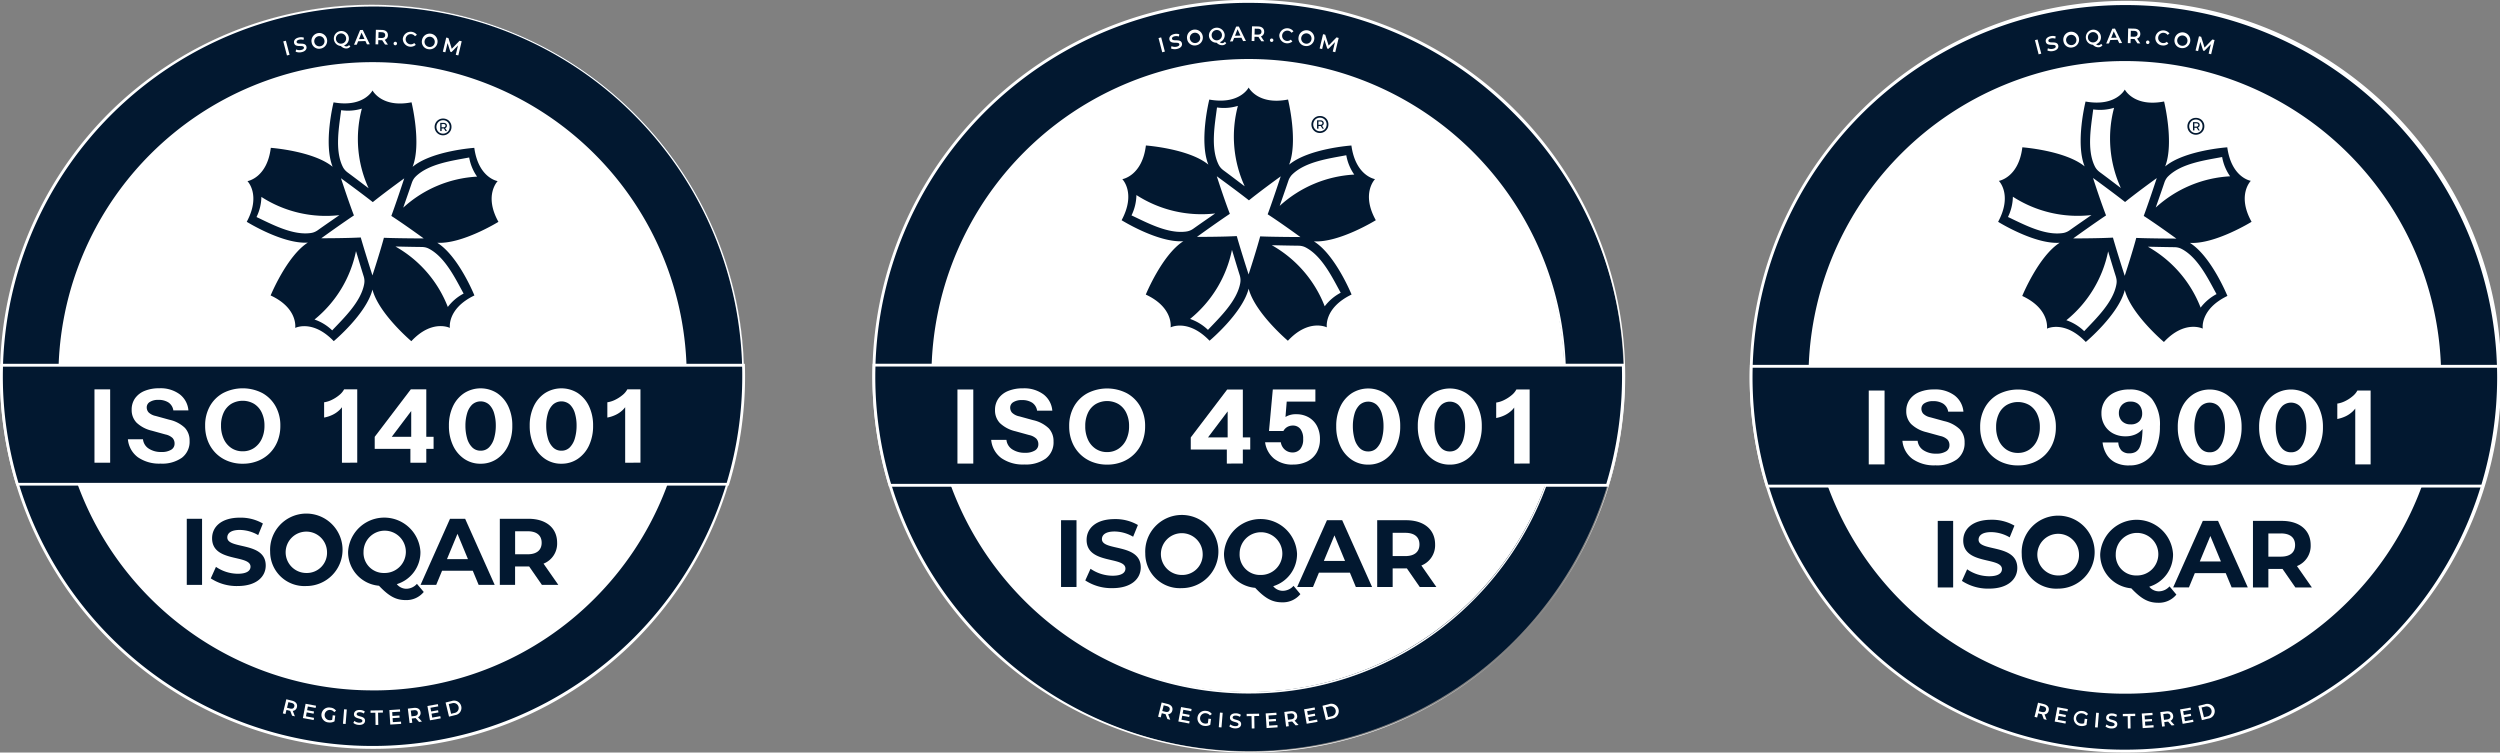 <svg xmlns="http://www.w3.org/2000/svg" width="270.107" height="81.308" viewBox="0 0 270.107 81.308">
  <rect x="0" y="0" width="270.107" height="81.308" fill="#808080" stroke="none"/>
  <g id="Group_4139" data-name="Group 4139" transform="translate(-6346.054 -10451.846)">
    <g id="Group_4138" data-name="Group 4138">
      <g id="Group_4137" data-name="Group 4137">
        <path id="Path_6594" data-name="Path 6594" d="M503.384,43.536a40.1,40.1,0,1,1-40.1-40.1,40.1,40.1,0,0,1,40.1,40.1" transform="translate(5923.021 10448.965)" fill="#021830"/>
        <path id="Path_6595" data-name="Path 6595" d="M463.357,83.858a40.251,40.251,0,0,1-28.463-68.712A40.252,40.252,0,0,1,491.82,72.069a40,40,0,0,1-28.463,11.789m0-80.2a39.944,39.944,0,0,0-28.245,68.189,39.944,39.944,0,0,0,56.49-56.49,39.685,39.685,0,0,0-28.245-11.7" transform="translate(5922.95 10448.895)" fill="#fff"/>
        <path id="Path_6596" data-name="Path 6596" d="M494.147,40.611A33.784,33.784,0,1,1,460.362,6.827a33.785,33.785,0,0,1,33.784,33.784" transform="translate(5925.945 10451.889)" fill="#fff"/>
        <path id="Path_6597" data-name="Path 6597" d="M460.434,74.62a33.937,33.937,0,0,1-24-57.935,33.938,33.938,0,1,1,48,48,33.717,33.717,0,0,1-24,9.939m0-67.569a33.63,33.63,0,0,0-23.78,57.412A33.631,33.631,0,1,0,484.214,16.9a33.41,33.41,0,0,0-23.78-9.85" transform="translate(5925.873 10451.817)" fill="#fff"/>
        <path id="Path_6598" data-name="Path 6598" d="M459.145,31.779a12.8,12.8,0,0,0-5.661-6.534c.671.009,1.6.039,2.844.05.045,0,.093,0,.138.007a1.638,1.638,0,0,1,.367.067,1.614,1.614,0,0,1,.3.129c1.749.931,2.848,3.256,3.718,4.83a5.116,5.116,0,0,0-1.71,1.451M451,28.37l-.009-.03c-.9-2.809-1.254-4.074-1.254-4.074s-1.33.084-4.264.086l.026-.02c2.4-1.725,3.5-2.447,3.5-2.447s-.49-1.235-1.4-4.018l.026.019c2.386,1.742,3.412,2.561,3.412,2.561s1.028-.847,3.4-2.569l-.011.03c-.922,2.8-1.386,4.031-1.386,4.031s1.125.712,3.5,2.431h-.034c-2.956-.009-4.269-.069-4.269-.069s-.332,1.287-1.239,4.07m-.89.916c-.348,1.946-2.226,3.707-3.457,5.018a5.155,5.155,0,0,0-1.911-1.173,12.792,12.792,0,0,0,4.482-7.389c.2.639.458,1.533.829,2.714a1.018,1.018,0,0,1,.037.134,1.7,1.7,0,0,1,.048.369,1.764,1.764,0,0,1-.028.328M438.474,22.06A5.1,5.1,0,0,0,439,19.884a12.852,12.852,0,0,0,8.43,1.969c-.548.386-1.321.907-2.33,1.624a.974.974,0,0,1-.117.076,1.609,1.609,0,0,1-.335.16,1.587,1.587,0,0,1-.322.075c-1.963.272-4.223-.965-5.852-1.729m9.146-11.543a5.154,5.154,0,0,0,2.237-.171,12.757,12.757,0,0,0,.73,8.605c-.538-.4-1.274-.972-2.271-1.708-.037-.028-.075-.058-.108-.088a1.722,1.722,0,0,1-.257-.27,1.552,1.552,0,0,1-.17-.281c-.866-1.779-.386-4.3-.162-6.087m7.862,7.391a1.828,1.828,0,0,1,.216-.248c1.429-1.371,3.986-1.695,5.754-2.034a5.125,5.125,0,0,0,.855,2.069,12.846,12.846,0,0,0-7.979,3.351c.216-.633.533-1.509.928-2.682q.022-.064.05-.129A1.749,1.749,0,0,1,455.482,17.908ZM458,24.839c2.692.162,6.612-2.261,6.612-2.261-1.6-2.87-.082-4.4-.082-4.4s-2.075-.322-2.526-3.595c0,0-4.586.317-6.666,2.053.985-2.5-.114-6.972-.114-6.972-3.232.633-4.215-1.28-4.215-1.28s-.948,1.868-4.21,1.285c0,0-1.114,4.448-.1,6.959-2.081-1.708-6.681-2.047-6.681-2.047-.4,3.261-2.524,3.6-2.524,3.6s1.488,1.479-.075,4.392c0,0,3.9,2.431,6.6,2.246C441.747,26.273,440,30.533,440,30.533c2.988,1.384,2.656,3.507,2.656,3.507s1.87-.956,4.163,1.429c0,0,3.522-2.945,4.183-5.571.678,2.6,4.2,5.575,4.2,5.575,2.241-2.407,4.165-1.436,4.165-1.436s-.333-2.068,2.649-3.507C462.018,30.529,460.3,26.277,458,24.839Z" transform="translate(5935.294 10453.236)" fill="#021830"/>
        <path id="Path_6599" data-name="Path 6599" d="M449.887,11.2a.666.666,0,0,1-.149.231.738.738,0,0,1-.8.158.684.684,0,0,1-.225-.155.738.738,0,0,1-.151-.231.779.779,0,0,1,0-.57.738.738,0,0,1,.151-.231.684.684,0,0,1,.225-.155.736.736,0,0,1,.287-.056.727.727,0,0,1,.285.056.712.712,0,0,1,.224.153.651.651,0,0,1,.149.227.721.721,0,0,1,.056.285.736.736,0,0,1-.056.287m.181-.643a.962.962,0,0,0-.19-.287.837.837,0,0,0-.291-.19.941.941,0,0,0-.358-.069.924.924,0,0,0-.36.071.863.863,0,0,0-.287.192.9.9,0,0,0-.194.291.858.858,0,0,0-.071.354.9.9,0,0,0,.548.836.923.923,0,0,0,1.006-.194.974.974,0,0,0,.2-.291.906.906,0,0,0,.067-.358.89.89,0,0,0-.067-.356" transform="translate(5944.699 10454.641)" fill="#021830"/>
        <path id="Path_6600" data-name="Path 6600" d="M448.986,10.744h-.2v-.352h.2a.27.27,0,0,1,.166.045.169.169,0,0,1,0,.261.258.258,0,0,1-.166.047m.276.045a.274.274,0,0,0,.1-.222.278.278,0,0,0-.1-.22.389.389,0,0,0-.263-.082h-.358v.887h.153v-.283h.2l.034-.006.186.289h.156l-.2-.315a.252.252,0,0,0,.091-.048" transform="translate(5944.977 10454.855)" fill="#021830"/>
        <rect id="Rectangle_100" data-name="Rectangle 100" width="1.652" height="7.141" transform="translate(6366.233 10507.897)" fill="#021830"/>
        <path id="Path_6601" data-name="Path 6601" d="M435.331,39.726l.561-1.244a4.217,4.217,0,0,0,2.358.745c.978,0,1.376-.328,1.376-.766,0-1.337-4.152-.419-4.152-3.071,0-1.214.98-2.224,3.01-2.224a4.783,4.783,0,0,1,2.479.633l-.51,1.254a4.026,4.026,0,0,0-1.98-.561c-.98,0-1.356.367-1.356.816,0,1.317,4.152.408,4.152,3.03,0,1.194-.989,2.215-3.031,2.215a5.086,5.086,0,0,1-2.908-.827" transform="translate(5933.495 10474.609)" fill="#021830"/>
        <path id="Path_6602" data-name="Path 6602" d="M438.776,36.859a3.914,3.914,0,1,1,3.908,3.694,3.7,3.7,0,0,1-3.908-3.694m6.143,0a2.235,2.235,0,1,0-2.235,2.285,2.18,2.18,0,0,0,2.235-2.285" transform="translate(5936.467 10474.609)" fill="#021830"/>
        <path id="Path_6603" data-name="Path 6603" d="M451.47,41.195a2.423,2.423,0,0,1-1.93.877c-1.06,0-1.8-.387-2.908-1.55a3.648,3.648,0,0,1-3.336-3.664,3.914,3.914,0,0,1,7.816,0,3.6,3.6,0,0,1-2.552,3.491,1.323,1.323,0,0,0,1.011.5,1.55,1.55,0,0,0,1.162-.531ZM447.2,39.144a2.286,2.286,0,1,0-2.235-2.285,2.178,2.178,0,0,0,2.235,2.285" transform="translate(5940.367 10474.609)" fill="#021830"/>
        <path id="Path_6604" data-name="Path 6604" d="M453.141,38.843h-3.316l-.633,1.529H447.5l3.183-7.141h1.634l3.193,7.141h-1.734Zm-.52-1.255-1.132-2.734-1.133,2.734Z" transform="translate(5943.992 10474.666)" fill="#021830"/>
        <path id="Path_6605" data-name="Path 6605" d="M456.647,40.372l-1.378-1.989h-1.52v1.989H452.1V33.231h3.092c1.909,0,3.1.989,3.1,2.591a2.325,2.325,0,0,1-1.47,2.256l1.6,2.295ZM455.1,34.578h-1.347v2.488H455.1c1.01,0,1.52-.468,1.52-1.244s-.51-1.244-1.52-1.244" transform="translate(5947.956 10474.666)" fill="#021830"/>
        <path id="Path_6606" data-name="Path 6606" d="M503.384,25.516c0-.4-.007-.8-.019-1.19H423.207c-.011.395-.019.792-.019,1.19a40.046,40.046,0,0,0,1.725,11.662h76.746a40.107,40.107,0,0,0,1.725-11.662" transform="translate(5923.021 10466.984)" fill="#021830"/>
        <path id="Path_6607" data-name="Path 6607" d="M501.844,37.4H424.871l-.034-.11a40.261,40.261,0,0,1-1.732-11.707c0-.361.007-.753.019-1.194l.006-.149h80.456l0,.149c.013.44.019.831.019,1.194a40.325,40.325,0,0,1-1.73,11.707ZM425.1,37.1h76.519A40,40,0,0,0,503.3,25.587c0-.319,0-.659-.015-1.037H423.427c-.009.38-.015.719-.015,1.037A39.934,39.934,0,0,0,425.1,37.1" transform="translate(5922.949 10466.914)" fill="#fff"/>
        <rect id="Rectangle_101" data-name="Rectangle 101" width="0.293" height="1.572" transform="matrix(0.967, -0.254, 0.254, 0.967, 6376.658, 10456.32)" fill="#fff"/>
        <path id="Path_6608" data-name="Path 6608" d="M440.338,6.86l.05-.242a.882.882,0,0,0,.544.058c.238-.052.32-.16.3-.274-.073-.332-.937.086-1.062-.486-.054-.248.1-.5.518-.592a1,1,0,0,1,.542.024l-.043.242a.872.872,0,0,0-.449-.03c-.237.052-.313.166-.289.281.073.328.935-.084,1.058.481.054.244-.1.5-.52.59a1.014,1.014,0,0,1-.646-.052" transform="translate(5937.658 10450.569)" fill="#fff"/>
        <path id="Path_6609" data-name="Path 6609" d="M441.186,6.037a.848.848,0,1,1,.961.667.805.805,0,0,1-.961-.667m1.382-.218a.552.552,0,1,0-.46.631.537.537,0,0,0,.46-.631" transform="translate(5938.537 10450.395)" fill="#fff"/>
        <path id="Path_6610" data-name="Path 6610" d="M444.287,6.6a.525.525,0,0,1-.393.224.789.789,0,0,1-.631-.268.811.811,0,1,1,.859-.887.786.786,0,0,1-.514.825.35.35,0,0,0,.274.108.354.354,0,0,0,.257-.151Zm-.957-.3a.552.552,0,1,0-.6-.5.536.536,0,0,0,.6.5" transform="translate(5939.621 10450.26)" fill="#fff"/>
        <path id="Path_6611" data-name="Path 6611" d="M444.87,6.075l-.786.026-.143.367-.3.009.659-1.593.287-.009.758,1.55-.305.009Zm-.1-.225-.318-.678-.272.7Z" transform="translate(5940.662 10450.205)" fill="#fff"/>
        <path id="Path_6612" data-name="Path 6612" d="M445.915,6.461l-.309-.468a.319.319,0,0,1-.06,0l-.356-.007-.011.458-.292-.007.039-1.572.648.017c.412.009.663.227.654.576a.5.5,0,0,1-.346.488l.348.525Zm-.361-1.334-.341-.009-.017.628.343.007c.255.007.391-.106.395-.3s-.125-.317-.38-.322" transform="translate(5941.738 10450.197)" fill="#fff"/>
        <path id="Path_6613" data-name="Path 6613" d="M445.936,5.737a.184.184,0,1,1,.367.024.184.184,0,1,1-.367-.024" transform="translate(5942.644 10450.799)" fill="#fff"/>
        <path id="Path_6614" data-name="Path 6614" d="M446.477,5.7a.851.851,0,0,1,1.514-.386l-.207.156a.554.554,0,0,0-.4-.229.553.553,0,1,0,.319.959l.168.2a.851.851,0,0,1-1.4-.7" transform="translate(5943.106 10450.293)" fill="#fff"/>
        <path id="Path_6615" data-name="Path 6615" d="M447.585,5.8a.848.848,0,1,1,.7.937.805.805,0,0,1-.7-.937m1.38.233a.553.553,0,1,0-.637.453.535.535,0,0,0,.637-.453" transform="translate(5944.056 10450.426)" fill="#fff"/>
        <path id="Path_6616" data-name="Path 6616" d="M450.193,7.182l.242-1.013-.7.717-.127-.03-.3-.946-.242,1-.27-.065.367-1.529.235.056.363,1.16.84-.87.233.056-.365,1.529Z" transform="translate(5945.104 10450.586)" fill="#fff"/>
        <path id="Path_6617" data-name="Path 6617" d="M440.508,45.473l-.2-.523a.307.307,0,0,1-.06-.013l-.345-.086-.11.445-.283-.071.378-1.525.628.156c.4.1.6.367.514.7a.5.5,0,0,1-.443.4l.225.589Zm-.063-1.38-.332-.082-.151.607.332.082c.248.061.4-.019.453-.21s-.054-.335-.3-.4" transform="translate(5937.102 10483.697)" fill="#fff"/>
        <path id="Path_6618" data-name="Path 6618" d="M441.879,45.483l-.045.24-1.159-.218.289-1.544,1.129.21-.045.242-.842-.158-.075.4.745.14-.045.237-.745-.142-.08.427Z" transform="translate(5938.106 10483.922)" fill="#fff"/>
        <path id="Path_6619" data-name="Path 6619" d="M442.953,45.015l.274.035-.078.62a.994.994,0,0,1-.637.121.81.81,0,1,1,.209-1.6.816.816,0,0,1,.594.333l-.2.156a.586.586,0,0,0-.408-.235.553.553,0,1,0-.142,1.1.634.634,0,0,0,.332-.039Z" transform="translate(5939.048 10484.11)" fill="#fff"/>
        <path id="Path_6620" data-name="Path 6620" d="M443.124,44.28l.291.024-.127,1.566L443,45.846Z" transform="translate(5940.108 10484.197)" fill="#fff"/>
        <path id="Path_6621" data-name="Path 6621" d="M443.6,45.725l.11-.224a.867.867,0,0,0,.512.194c.244.007.35-.074.356-.192.011-.339-.929-.153-.909-.736.011-.253.22-.462.652-.445a1,1,0,0,1,.518.158l-.1.224a.894.894,0,0,0-.428-.14c-.244-.009-.345.082-.35.2-.013.333.928.151.905.728-.009.251-.222.458-.652.443a1.013,1.013,0,0,1-.613-.212" transform="translate(5940.629 10484.232)" fill="#fff"/>
        <path id="Path_6622" data-name="Path 6622" d="M445.122,44.6l-.522.009,0-.248,1.334-.022,0,.248-.52.007.022,1.324-.292.006Z" transform="translate(5941.488 10484.25)" fill="#fff"/>
        <path id="Path_6623" data-name="Path 6623" d="M446.951,45.609l.015.244-1.175.076-.1-1.568,1.146-.075.017.244-.855.056.028.408.756-.048.015.238-.756.05.028.432Z" transform="translate(5942.43 10484.203)" fill="#fff"/>
        <path id="Path_6624" data-name="Path 6624" d="M447.972,45.719,447.6,45.3l-.06.009-.354.043.056.454-.289.035-.19-1.559.641-.078c.41-.05.689.129.732.473a.5.5,0,0,1-.272.533l.421.469Zm-.553-1.267-.339.041.076.622.339-.041c.253-.032.371-.164.346-.359s-.169-.294-.423-.263" transform="translate(5943.355 10484.127)" fill="#fff"/>
        <path id="Path_6625" data-name="Path 6625" d="M449.291,45.282l.043.24-1.16.21-.277-1.548,1.129-.2.043.24-.842.153.073.4.747-.136.043.237-.747.134.076.427Z" transform="translate(5944.335 10483.939)" fill="#fff"/>
        <path id="Path_6626" data-name="Path 6626" d="M448.951,43.979l.669-.164a.789.789,0,1,1,.371,1.527l-.667.164Zm.969,1.127a.54.54,0,1,0-.255-1.047l-.371.089.255,1.049Z" transform="translate(5945.244 10483.768)" fill="#fff"/>
        <rect id="Rectangle_102" data-name="Rectangle 102" width="1.695" height="7.925" transform="translate(6356.261 10493.913)" fill="#fff"/>
        <path id="Path_6627" data-name="Path 6627" d="M434.068,33.8a4.038,4.038,0,0,1-2.466-.687,2.721,2.721,0,0,1-1.078-1.943h1.63a1.366,1.366,0,0,0,.617,1.006,2.383,2.383,0,0,0,1.375.369,1.909,1.909,0,0,0,1.052-.242.742.742,0,0,0,.369-.648.881.881,0,0,0-.22-.622,1.585,1.585,0,0,0-.76-.38l-1.475-.408a3.571,3.571,0,0,1-1.658-.875,1.952,1.952,0,0,1-.522-1.391,2.094,2.094,0,0,1,.369-1.239,2.349,2.349,0,0,1,1.039-.8,4.075,4.075,0,0,1,1.574-.279,3.462,3.462,0,0,1,2.213.654,2.436,2.436,0,0,1,.935,1.734h-1.628a1.246,1.246,0,0,0-.535-.859,1.966,1.966,0,0,0-1.084-.276,1.659,1.659,0,0,0-.913.222.673.673,0,0,0-.343.594.82.82,0,0,0,.188.522,1.521,1.521,0,0,0,.78.4L435,29.06a3.512,3.512,0,0,1,1.68.875,1.991,1.991,0,0,1,.51,1.4,2.168,2.168,0,0,1-.825,1.827,3.672,3.672,0,0,1-2.3.639" transform="translate(5929.348 10468.135)" fill="#fff"/>
        <path id="Path_6628" data-name="Path 6628" d="M439.065,33.81a4.315,4.315,0,0,1-1.624-.3,3.774,3.774,0,0,1-1.287-.842,3.818,3.818,0,0,1-.848-1.3,4.414,4.414,0,0,1-.3-1.667,4.21,4.21,0,0,1,.518-2.12,3.64,3.64,0,0,1,1.436-1.414,4.629,4.629,0,0,1,4.211,0,3.678,3.678,0,0,1,1.436,1.419,4.206,4.206,0,0,1,.523,2.125,4.417,4.417,0,0,1-.3,1.656,3.818,3.818,0,0,1-.847,1.3,3.774,3.774,0,0,1-1.287.842,4.315,4.315,0,0,1-1.624.3m-.011-1.343a2.153,2.153,0,0,0,1.222-.352,2.4,2.4,0,0,0,.831-.974,3.283,3.283,0,0,0,.3-1.447,3.2,3.2,0,0,0-.3-1.421,2.233,2.233,0,0,0-.825-.935,2.45,2.45,0,0,0-2.455,0,2.2,2.2,0,0,0-.82.929,3.218,3.218,0,0,0-.292,1.427,3.337,3.337,0,0,0,.3,1.458,2.329,2.329,0,0,0,.825.969,2.158,2.158,0,0,0,1.211.346" transform="translate(5933.213 10468.139)" fill="#fff"/>
        <path id="Path_6629" data-name="Path 6629" d="M443.832,33.649V27.177l.186.166a2.176,2.176,0,0,1-.473.633,2.869,2.869,0,0,1-.721.494,3.593,3.593,0,0,1-.918.3v-1.65a2.807,2.807,0,0,0,.847-.27,3.884,3.884,0,0,0,.8-.518,2,2,0,0,0,.512-.611h1.419v7.925Z" transform="translate(5939.167 10468.19)" fill="#fff"/>
        <path id="Path_6630" data-name="Path 6630" d="M448.695,33.649V31.557l.088-.22V26.813l.672.363-3.215,4.26-.78-.583H451.2v1.3h-6.361v-1.3l3.9-5.13h1.673v7.925Z" transform="translate(5941.7 10468.189)" fill="#fff"/>
        <path id="Path_6631" data-name="Path 6631" d="M452.569,33.809a3.081,3.081,0,0,1-1.766-.522,3.525,3.525,0,0,1-1.218-1.453,4.939,4.939,0,0,1-.44-2.131,4.8,4.8,0,0,1,.44-2.108,3.473,3.473,0,0,1,1.218-1.419,3.313,3.313,0,0,1,3.539,0,3.5,3.5,0,0,1,1.211,1.419,4.8,4.8,0,0,1,.44,2.108,4.929,4.929,0,0,1-.44,2.136,3.543,3.543,0,0,1-1.216,1.447,3.092,3.092,0,0,1-1.768.522m0-1.408a1.231,1.231,0,0,0,.924-.374,2.3,2.3,0,0,0,.54-.991,4.869,4.869,0,0,0,.177-1.343,4.641,4.641,0,0,0-.177-1.321,2.126,2.126,0,0,0-.54-.946,1.38,1.38,0,0,0-1.848.006,2.168,2.168,0,0,0-.54.952,4.6,4.6,0,0,0-.177,1.309,4.912,4.912,0,0,0,.177,1.354,2.224,2.224,0,0,0,.546.985,1.243,1.243,0,0,0,.918.369" transform="translate(5945.412 10468.139)" fill="#fff"/>
        <path id="Path_6632" data-name="Path 6632" d="M457.255,33.809a3.081,3.081,0,0,1-1.766-.522,3.526,3.526,0,0,1-1.218-1.453,4.94,4.94,0,0,1-.44-2.131,4.8,4.8,0,0,1,.44-2.108,3.474,3.474,0,0,1,1.218-1.419,3.313,3.313,0,0,1,3.539,0,3.5,3.5,0,0,1,1.211,1.419,4.8,4.8,0,0,1,.44,2.108,4.929,4.929,0,0,1-.44,2.136,3.543,3.543,0,0,1-1.216,1.447,3.092,3.092,0,0,1-1.768.522m0-1.408a1.231,1.231,0,0,0,.924-.374,2.3,2.3,0,0,0,.54-.991,4.869,4.869,0,0,0,.177-1.343,4.641,4.641,0,0,0-.177-1.321,2.125,2.125,0,0,0-.54-.946,1.38,1.38,0,0,0-1.848.006,2.168,2.168,0,0,0-.54.952,4.6,4.6,0,0,0-.177,1.309,4.915,4.915,0,0,0,.177,1.354,2.224,2.224,0,0,0,.546.985,1.243,1.243,0,0,0,.918.369" transform="translate(5949.454 10468.139)" fill="#fff"/>
        <path id="Path_6633" data-name="Path 6633" d="M460.26,33.649V27.177l.186.166a2.174,2.174,0,0,1-.473.633,2.867,2.867,0,0,1-.721.494,3.594,3.594,0,0,1-.918.3v-1.65a2.807,2.807,0,0,0,.847-.27,3.883,3.883,0,0,0,.8-.518,2,2,0,0,0,.512-.611h1.419v7.925Z" transform="translate(5953.339 10468.19)" fill="#fff"/>
        <path id="Path_6634" data-name="Path 6634" d="M554.79,43.72a40.5,40.5,0,1,1-40.5-40.5,40.5,40.5,0,0,1,40.5,40.5" transform="translate(5966.675 10448.78)" fill="#021830"/>
        <path id="Path_6635" data-name="Path 6635" d="M514.364,84.447a40.653,40.653,0,0,1-28.746-69.4A40.653,40.653,0,1,1,543.11,72.539a40.388,40.388,0,0,1-28.746,11.908m0-81a40.342,40.342,0,0,0-28.526,68.869A40.342,40.342,0,1,0,542.89,15.267,40.078,40.078,0,0,0,514.364,3.45" transform="translate(5966.603 10448.707)" fill="#fff"/>
        <path id="Path_6636" data-name="Path 6636" d="M545.46,40.768A34.121,34.121,0,1,1,511.339,6.646,34.122,34.122,0,0,1,545.46,40.768" transform="translate(5969.628 10451.732)" fill="#fff"/>
        <path id="Path_6637" data-name="Path 6637" d="M511.41,75.116A34.277,34.277,0,0,1,487.174,16.6a34.276,34.276,0,0,1,48.473,48.475,34.048,34.048,0,0,1-24.236,10.04m0-68.243a33.966,33.966,0,0,0-24.019,57.984,33.967,33.967,0,1,0,48.037-48.035A33.75,33.75,0,0,0,511.41,6.873" transform="translate(5969.556 10451.66)" fill="#fff"/>
        <path id="Path_6638" data-name="Path 6638" d="M510.11,31.848a12.922,12.922,0,0,0-5.716-6.6c.676.009,1.619.039,2.872.052q.07,0,.14.006a1.8,1.8,0,0,1,.371.069,1.632,1.632,0,0,1,.305.129c1.768.941,2.876,3.289,3.755,4.878a5.215,5.215,0,0,0-1.727,1.466m-8.225-3.442-.009-.03c-.913-2.837-1.267-4.115-1.267-4.115s-1.343.086-4.306.086l.028-.019c2.42-1.743,3.53-2.472,3.53-2.472s-.5-1.25-1.412-4.061l.026.02c2.41,1.758,3.448,2.585,3.448,2.585s1.037-.857,3.433-2.593l-.009.03c-.931,2.829-1.4,4.07-1.4,4.07s1.138.719,3.535,2.457h-.034c-2.984-.011-4.312-.071-4.312-.071s-.335,1.3-1.25,4.111m-.9.924c-.352,1.967-2.248,3.744-3.491,5.068a5.224,5.224,0,0,0-1.932-1.183,12.913,12.913,0,0,0,4.526-7.464c.2.644.462,1.548.838,2.74.015.045.026.089.037.136a1.742,1.742,0,0,1,.048.373,1.781,1.781,0,0,1-.028.33m-11.751-7.3a5.2,5.2,0,0,0,.533-2.2,12.98,12.98,0,0,0,8.512,1.987c-.553.389-1.332.916-2.352,1.641q-.059.042-.117.078a1.714,1.714,0,0,1-.341.16,1.745,1.745,0,0,1-.324.076c-1.984.274-4.264-.976-5.91-1.745m9.237-11.66a5.176,5.176,0,0,0,2.259-.173,12.883,12.883,0,0,0,.736,8.691c-.542-.4-1.287-.982-2.293-1.725-.037-.028-.075-.058-.11-.089a1.592,1.592,0,0,1-.259-.272,1.686,1.686,0,0,1-.171-.283c-.875-1.8-.389-4.347-.162-6.149m7.94,7.465a1.743,1.743,0,0,1,.218-.251c1.444-1.384,4.025-1.71,5.811-2.053a5.181,5.181,0,0,0,.862,2.09,12.964,12.964,0,0,0-8.058,3.384c.218-.639.538-1.524.937-2.708.015-.045.032-.089.048-.132A1.685,1.685,0,0,1,506.411,17.839Zm2.541,7c2.718.164,6.679-2.284,6.679-2.284-1.619-2.9-.084-4.439-.084-4.439s-2.1-.326-2.552-3.632c0,0-4.63.32-6.733,2.073,1-2.528-.114-7.041-.114-7.041-3.263.639-4.256-1.295-4.256-1.295s-.959,1.889-4.252,1.3c0,0-1.125,4.491-.1,7.028-2.1-1.725-6.75-2.068-6.75-2.068-.4,3.293-2.548,3.64-2.548,3.64s1.505,1.492-.076,4.435c0,0,3.936,2.455,6.67,2.269-2.295,1.462-4.057,5.765-4.057,5.765,3.017,1.4,2.682,3.543,2.682,3.543s1.889-.967,4.206,1.442c0,0,3.556-2.975,4.224-5.625.685,2.628,4.241,5.629,4.241,5.629,2.263-2.431,4.206-1.449,4.206-1.449s-.337-2.09,2.675-3.545C513.01,30.585,511.275,26.291,508.952,24.839Z" transform="translate(5979.07 10453.092)" fill="#021830"/>
        <path id="Path_6639" data-name="Path 6639" d="M500.76,11.067a.678.678,0,0,1-.151.235.746.746,0,0,1-.231.156.748.748,0,0,1-.572,0,.678.678,0,0,1-.229-.156.749.749,0,0,1-.207-.52.722.722,0,0,1,.056-.287.791.791,0,0,1,.151-.235.678.678,0,0,1,.229-.156.774.774,0,0,1,.577,0,.727.727,0,0,1,.225.155.639.639,0,0,1,.151.229.773.773,0,0,1,0,.577m.183-.648a.931.931,0,0,0-.192-.289.854.854,0,0,0-.292-.194.979.979,0,0,0-.726,0,.88.88,0,0,0-.289.2.9.9,0,0,0-.2.292.875.875,0,0,0-.071.358.92.92,0,0,0,.069.358.874.874,0,0,0,.194.291.889.889,0,0,0,.291.2.953.953,0,0,0,.721,0,.9.9,0,0,0,.294-.2.964.964,0,0,0,.2-.292.931.931,0,0,0,.067-.361.909.909,0,0,0-.067-.359" transform="translate(5988.571 10454.512)" fill="#021830"/>
        <path id="Path_6640" data-name="Path 6640" d="M499.85,10.6h-.2v-.356h.2a.27.27,0,0,1,.166.045.158.158,0,0,1,.063.132.16.16,0,0,1-.063.132.259.259,0,0,1-.166.047m.278.045a.3.3,0,0,0,0-.445.391.391,0,0,0-.266-.084H499.5v.9h.153v-.287h.207l.035,0,.188.291h.156l-.207-.317a.279.279,0,0,0,.093-.05" transform="translate(5988.852 10454.729)" fill="#021830"/>
        <rect id="Rectangle_103" data-name="Rectangle 103" width="1.669" height="7.214" transform="translate(6460.693 10508.051)" fill="#021830"/>
        <path id="Path_6641" data-name="Path 6641" d="M486.058,39.873l.566-1.257a4.248,4.248,0,0,0,2.38.752c.989,0,1.391-.33,1.391-.773,0-1.35-4.195-.423-4.195-3.1,0-1.227.989-2.246,3.042-2.246a4.839,4.839,0,0,1,2.5.639l-.516,1.267a4.062,4.062,0,0,0-2-.566c-.989,0-1.371.371-1.371.825,0,1.328,4.195.412,4.195,3.06,0,1.205-1,2.235-3.06,2.235a5.151,5.151,0,0,1-2.937-.834" transform="translate(5977.254 10474.681)" fill="#021830"/>
        <path id="Path_6642" data-name="Path 6642" d="M489.538,36.978a3.953,3.953,0,1,1,3.947,3.731,3.734,3.734,0,0,1-3.947-3.731m6.2,0a2.257,2.257,0,1,0-2.258,2.308,2.2,2.2,0,0,0,2.258-2.308" transform="translate(5980.256 10474.68)" fill="#021830"/>
        <path id="Path_6643" data-name="Path 6643" d="M502.357,41.357a2.442,2.442,0,0,1-1.946.887c-1.073,0-1.825-.391-2.937-1.566a3.681,3.681,0,0,1-3.37-3.7,3.952,3.952,0,0,1,7.892,0A3.63,3.63,0,0,1,499.42,40.5a1.338,1.338,0,0,0,1.019.5,1.573,1.573,0,0,0,1.177-.536Zm-4.306-2.071a2.308,2.308,0,1,0-2.259-2.308,2.2,2.2,0,0,0,2.259,2.308" transform="translate(5984.194 10474.68)" fill="#021830"/>
        <path id="Path_6644" data-name="Path 6644" d="M504.046,38.98H500.7l-.639,1.546h-1.71l3.215-7.212h1.648l3.226,7.212h-1.753Zm-.525-1.267-1.144-2.762-1.144,2.762Z" transform="translate(5987.855 10474.738)" fill="#021830"/>
        <path id="Path_6645" data-name="Path 6645" d="M507.587,40.526l-1.391-2.01h-1.535v2.01H502.99V33.314h3.124c1.926,0,3.133,1,3.133,2.617a2.344,2.344,0,0,1-1.485,2.276l1.619,2.319Zm-1.566-5.852h-1.36v2.515h1.36c1.021,0,1.535-.475,1.535-1.257s-.514-1.257-1.535-1.257" transform="translate(5991.86 10474.738)" fill="#021830"/>
        <path id="Path_6646" data-name="Path 6646" d="M554.79,25.521c0-.4-.007-.8-.019-1.2H473.815c-.011.4-.021.8-.021,1.2A40.453,40.453,0,0,0,475.537,37.3h77.511a40.516,40.516,0,0,0,1.742-11.779" transform="translate(5966.675 10466.979)" fill="#021830"/>
        <path id="Path_6647" data-name="Path 6647" d="M553.235,37.528H475.493l-.034-.112a40.669,40.669,0,0,1-1.749-11.824c0-.365.007-.76.021-1.205l0-.151h81.259l0,.151c.013.443.021.838.021,1.205a40.665,40.665,0,0,1-1.749,11.824Zm-77.512-.311H553a40.337,40.337,0,0,0,1.7-11.625c0-.322-.006-.665-.015-1.047H474.036c-.009.382-.015.726-.015,1.047a40.339,40.339,0,0,0,1.7,11.625" transform="translate(5966.603 10466.906)" fill="#fff"/>
        <rect id="Rectangle_104" data-name="Rectangle 104" width="0.295" height="1.587" transform="translate(6471.224 10455.959) rotate(-14.65)" fill="#fff"/>
        <path id="Path_6648" data-name="Path 6648" d="M491.116,6.679l.05-.246a.886.886,0,0,0,.549.06c.242-.052.324-.162.3-.276-.073-.335-.946.086-1.073-.492-.054-.25.1-.507.523-.6a.993.993,0,0,1,.546.024l-.041.244a.894.894,0,0,0-.454-.03c-.238.052-.317.168-.291.285.073.33.944-.086,1.069.484.054.248-.1.5-.527.6a1.019,1.019,0,0,1-.652-.052" transform="translate(5981.459 10450.4)" fill="#fff"/>
        <path id="Path_6649" data-name="Path 6649" d="M491.971,5.848a.857.857,0,1,1,.972.674.815.815,0,0,1-.972-.674m1.4-.22a.558.558,0,1,0-.464.639.54.54,0,0,0,.464-.639" transform="translate(5982.346 10450.223)" fill="#fff"/>
        <path id="Path_6650" data-name="Path 6650" d="M495.1,6.419a.531.531,0,0,1-.4.225.8.8,0,0,1-.637-.272.8.8,0,0,1-.834-.738.855.855,0,0,1,1.7-.156.793.793,0,0,1-.52.833.353.353,0,0,0,.278.11.362.362,0,0,0,.259-.153Zm-.967-.307a.557.557,0,1,0-.607-.5.541.541,0,0,0,.607.5" transform="translate(5983.441 10450.088)" fill="#fff"/>
        <path id="Path_6651" data-name="Path 6651" d="M495.691,5.888l-.793.024-.145.373-.3.009.665-1.609.291-.009.766,1.565-.307.009Zm-.1-.229-.32-.684-.276.7Z" transform="translate(5984.492 10450.033)" fill="#fff"/>
        <path id="Path_6652" data-name="Path 6652" d="M496.747,6.278l-.313-.473c-.02,0-.041,0-.06,0l-.359-.009L496,6.259l-.294-.007.039-1.587.654.015c.417.011.669.231.661.581a.51.51,0,0,1-.35.494l.352.531Zm-.365-1.349-.345-.009-.017.633.345.009c.259.006.4-.108.4-.309s-.125-.319-.384-.324" transform="translate(5985.58 10450.023)" fill="#fff"/>
        <path id="Path_6653" data-name="Path 6653" d="M496.769,5.545a.186.186,0,1,1,.173.2.183.183,0,0,1-.173-.2" transform="translate(5986.493 10450.632)" fill="#fff"/>
        <path id="Path_6654" data-name="Path 6654" d="M497.315,5.5a.859.859,0,0,1,1.529-.389l-.209.158a.553.553,0,0,0-.4-.231.558.558,0,1,0-.121,1.11.554.554,0,0,0,.441-.142l.171.2a.86.86,0,0,1-1.412-.708" transform="translate(5986.961 10450.121)" fill="#fff"/>
        <path id="Path_6655" data-name="Path 6655" d="M498.434,5.609a.856.856,0,1,1,.706.948.813.813,0,0,1-.706-.948m1.393.237a.558.558,0,1,0-.643.456.54.54,0,0,0,.643-.456" transform="translate(5987.919 10450.256)" fill="#fff"/>
        <path id="Path_6656" data-name="Path 6656" d="M501.068,7.005l.244-1.024-.712.725-.127-.03-.307-.956-.244,1.01-.272-.065.371-1.544.235.058.369,1.17.848-.879.237.058L501.34,7.07Z" transform="translate(5988.979 10450.416)" fill="#fff"/>
        <path id="Path_6657" data-name="Path 6657" d="M491.288,45.678l-.2-.529a.56.56,0,0,1-.06-.013l-.348-.088-.112.449-.285-.071.382-1.54.633.158c.406.1.605.369.52.71a.506.506,0,0,1-.449.406l.229.594Zm-.065-1.4-.335-.084-.153.615.335.084c.251.061.41-.02.458-.214s-.054-.339-.305-.4" transform="translate(5980.896 10483.857)" fill="#fff"/>
        <path id="Path_6658" data-name="Path 6658" d="M492.673,45.688l-.045.242-1.172-.22.294-1.559,1.138.212-.045.244-.849-.16-.076.406.753.142-.045.238-.753-.142-.082.43Z" transform="translate(5981.911 10484.086)" fill="#fff"/>
        <path id="Path_6659" data-name="Path 6659" d="M493.757,45.214l.278.035-.08.628a1,1,0,0,1-.643.121.817.817,0,1,1,.21-1.619.82.82,0,0,1,.6.337l-.207.156a.6.6,0,0,0-.412-.237.559.559,0,1,0-.143,1.108.642.642,0,0,0,.333-.041Z" transform="translate(5982.862 10484.275)" fill="#fff"/>
        <path id="Path_6660" data-name="Path 6660" d="M493.928,44.472l.294.024-.129,1.581-.292-.024Z" transform="translate(5983.934 10484.363)" fill="#fff"/>
        <path id="Path_6661" data-name="Path 6661" d="M494.411,45.933l.11-.225a.877.877,0,0,0,.518.194c.248.009.354-.074.359-.192.013-.343-.939-.155-.916-.743.009-.257.222-.466.657-.451a.993.993,0,0,1,.522.162l-.1.225a.885.885,0,0,0-.434-.142c-.244-.009-.346.082-.352.2-.013.337.937.153.915.736-.009.253-.224.464-.659.447a1.014,1.014,0,0,1-.618-.214" transform="translate(5984.46 10484.399)" fill="#fff"/>
        <path id="Path_6662" data-name="Path 6662" d="M495.947,44.8l-.525.009-.006-.25,1.347-.022.006.25-.527.007.022,1.337-.294.006Z" transform="translate(5985.327 10484.416)" fill="#fff"/>
        <path id="Path_6663" data-name="Path 6663" d="M497.794,45.815l.017.246-1.188.078-.1-1.583,1.155-.076.017.248-.862.056.028.412.764-.05.017.242-.766.05.028.436Z" transform="translate(5986.278 10484.369)" fill="#fff"/>
        <path id="Path_6664" data-name="Path 6664" d="M498.826,45.927l-.378-.423c-.02.006-.041.007-.061.011l-.356.043.056.458-.292.037-.192-1.576.648-.08c.413-.05.7.13.739.479a.508.508,0,0,1-.276.538l.427.473Zm-.559-1.28-.343.041.076.63.343-.043c.257-.032.374-.164.35-.363s-.169-.3-.426-.264" transform="translate(5987.212 10484.291)" fill="#fff"/>
        <path id="Path_6665" data-name="Path 6665" d="M500.158,45.485l.045.244-1.172.21-.283-1.563,1.142-.2.043.242-.849.155.073.406.754-.136.043.238-.754.136.078.43Z" transform="translate(5988.201 10484.104)" fill="#fff"/>
        <path id="Path_6666" data-name="Path 6666" d="M499.815,44.169l.674-.166a.8.8,0,1,1,.376,1.542l-.674.166Zm.978,1.138a.546.546,0,1,0-.257-1.058l-.376.091.259,1.058Z" transform="translate(5989.121 10483.93)" fill="#fff"/>
        <rect id="Rectangle_105" data-name="Rectangle 105" width="1.712" height="8.004" transform="translate(6449.499 10493.928)" fill="#fff"/>
        <path id="Path_6667" data-name="Path 6667" d="M484.18,33.892a4.071,4.071,0,0,1-2.49-.695,2.752,2.752,0,0,1-1.09-1.963h1.647a1.382,1.382,0,0,0,.622,1.019,2.412,2.412,0,0,0,1.39.373,1.925,1.925,0,0,0,1.062-.246.751.751,0,0,0,.373-.656.88.88,0,0,0-.224-.628,1.6,1.6,0,0,0-.766-.384l-1.49-.412a3.6,3.6,0,0,1-1.674-.883,1.973,1.973,0,0,1-.527-1.406,2.12,2.12,0,0,1,.372-1.252,2.363,2.363,0,0,1,1.05-.812,4.117,4.117,0,0,1,1.589-.283,3.5,3.5,0,0,1,2.235.661,2.454,2.454,0,0,1,.944,1.751h-1.645a1.251,1.251,0,0,0-.538-.866,1.975,1.975,0,0,0-1.1-.278,1.683,1.683,0,0,0-.924.222.685.685,0,0,0-.345.6.831.831,0,0,0,.19.529,1.547,1.547,0,0,0,.79.406l1.488.41a3.555,3.555,0,0,1,1.7.885,2.013,2.013,0,0,1,.516,1.417,2.193,2.193,0,0,1-.834,1.846,3.711,3.711,0,0,1-2.323.644" transform="translate(5972.546 10468.139)" fill="#fff"/>
        <path id="Path_6668" data-name="Path 6668" d="M489.227,33.9a4.386,4.386,0,0,1-1.639-.3,3.8,3.8,0,0,1-2.157-2.163,4.456,4.456,0,0,1-.307-1.684,4.247,4.247,0,0,1,.523-2.14,3.691,3.691,0,0,1,1.451-1.429,4.669,4.669,0,0,1,4.252,0,3.729,3.729,0,0,1,1.451,1.434,4.241,4.241,0,0,1,.527,2.146,4.426,4.426,0,0,1-.305,1.673,3.8,3.8,0,0,1-2.157,2.163,4.386,4.386,0,0,1-1.639.3m-.011-1.356a2.173,2.173,0,0,0,1.233-.356,2.418,2.418,0,0,0,.84-.983,3.292,3.292,0,0,0,.305-1.462,3.208,3.208,0,0,0-.3-1.434,2.245,2.245,0,0,0-.834-.944,2.471,2.471,0,0,0-2.479,0,2.211,2.211,0,0,0-.827.939,3.245,3.245,0,0,0-.294,1.44,3.372,3.372,0,0,0,.3,1.473,2.336,2.336,0,0,0,.833.978,2.185,2.185,0,0,0,1.224.35" transform="translate(5976.448 10468.145)" fill="#fff"/>
        <path id="Path_6669" data-name="Path 6669" d="M496.07,33.735V31.623l.089-.222V26.831l.678.367-3.247,4.3-.79-.589h5.8v1.311h-6.426V30.912l3.936-5.18H497.8v8Z" transform="translate(5982.534 10468.197)" fill="#fff"/>
        <path id="Path_6670" data-name="Path 6670" d="M499.491,33.846a3.124,3.124,0,0,1-2.023-.633,2.761,2.761,0,0,1-.98-1.779h1.7a1.292,1.292,0,0,0,.443.807,1.245,1.245,0,0,0,.812.294,1.067,1.067,0,0,0,.84-.361,1.632,1.632,0,0,0,.317-1.1,1.677,1.677,0,0,0-.3-1.073,1,1,0,0,0-.823-.373,1.222,1.222,0,0,0-.566.138,1.1,1.1,0,0,0-.445.451h-1.557l.412-4.491h4.6v1.311h-4l.913-.121-.2,2.5-.555-.076a2.027,2.027,0,0,1,.706-.695,2.1,2.1,0,0,1,1.062-.24,2.648,2.648,0,0,1,1.345.333,2.343,2.343,0,0,1,.9.935,2.973,2.973,0,0,1,.322,1.423,2.832,2.832,0,0,1-.367,1.479,2.455,2.455,0,0,1-1.023.939,3.406,3.406,0,0,1-1.535.328" transform="translate(5986.251 10468.196)" fill="#fff"/>
        <path id="Path_6671" data-name="Path 6671" d="M504.07,33.9a3.123,3.123,0,0,1-1.784-.529,3.547,3.547,0,0,1-1.227-1.466,4.958,4.958,0,0,1-.445-2.151,4.8,4.8,0,0,1,.445-2.129,3.5,3.5,0,0,1,1.227-1.434,3.343,3.343,0,0,1,3.574,0,3.52,3.52,0,0,1,1.224,1.434,4.827,4.827,0,0,1,.443,2.129,4.975,4.975,0,0,1-.443,2.157,3.558,3.558,0,0,1-1.229,1.46,3.123,3.123,0,0,1-1.784.529m0-1.423A1.245,1.245,0,0,0,505,32.1a2.31,2.31,0,0,0,.546-1,4.977,4.977,0,0,0,.177-1.356,4.741,4.741,0,0,0-.177-1.336A2.161,2.161,0,0,0,505,27.45a1.394,1.394,0,0,0-1.866.006,2.193,2.193,0,0,0-.546.961,4.7,4.7,0,0,0-.177,1.324,5.021,5.021,0,0,0,.177,1.367,2.238,2.238,0,0,0,.551.995,1.259,1.259,0,0,0,.928.373" transform="translate(5989.81 10468.145)" fill="#fff"/>
        <path id="Path_6672" data-name="Path 6672" d="M508.8,33.9a3.123,3.123,0,0,1-1.784-.529,3.547,3.547,0,0,1-1.227-1.466,4.958,4.958,0,0,1-.445-2.151,4.8,4.8,0,0,1,.445-2.129,3.5,3.5,0,0,1,1.227-1.434,3.343,3.343,0,0,1,3.574,0,3.52,3.52,0,0,1,1.224,1.434,4.827,4.827,0,0,1,.443,2.129,4.976,4.976,0,0,1-.443,2.157,3.558,3.558,0,0,1-1.229,1.46,3.123,3.123,0,0,1-1.784.529m0-1.423a1.245,1.245,0,0,0,.933-.378,2.31,2.31,0,0,0,.546-1,4.977,4.977,0,0,0,.177-1.356,4.741,4.741,0,0,0-.177-1.336,2.161,2.161,0,0,0-.546-.956,1.394,1.394,0,0,0-1.866.006,2.192,2.192,0,0,0-.546.961,4.631,4.631,0,0,0-.177,1.324,4.948,4.948,0,0,0,.177,1.367,2.237,2.237,0,0,0,.551.995,1.259,1.259,0,0,0,.928.373" transform="translate(5993.893 10468.145)" fill="#fff"/>
        <path id="Path_6673" data-name="Path 6673" d="M511.839,33.736V27.2l.188.168a2.184,2.184,0,0,1-.477.639,2.97,2.97,0,0,1-.728.5,3.756,3.756,0,0,1-.929.305V27.144a2.8,2.8,0,0,0,.857-.274,3.888,3.888,0,0,0,.807-.522,2.022,2.022,0,0,0,.516-.617h1.434v8Z" transform="translate(5997.814 10468.197)" fill="#fff"/>
        <path id="Path_6674" data-name="Path 6674" d="M605.437,43.73a40.379,40.379,0,1,1-40.38-40.38,40.38,40.38,0,0,1,40.38,40.38" transform="translate(6010.569 10448.89)" fill="#021830"/>
        <path id="Path_6675" data-name="Path 6675" d="M565.13,84.334a40.533,40.533,0,0,1-28.662-69.195,40.534,40.534,0,1,1,57.324,57.322A40.262,40.262,0,0,1,565.13,84.334m0-80.758a40.224,40.224,0,0,0-28.443,68.668,40.224,40.224,0,1,0,56.885-56.887A39.957,39.957,0,0,0,565.13,3.576" transform="translate(6010.497 10448.818)" fill="#fff"/>
        <path id="Path_6676" data-name="Path 6676" d="M596.136,40.785A34.022,34.022,0,1,1,562.115,6.764a34.021,34.021,0,0,1,34.021,34.021" transform="translate(6013.514 10451.835)" fill="#fff"/>
        <path id="Path_6677" data-name="Path 6677" d="M562.185,75.033A34.176,34.176,0,0,1,538.02,16.69a34.176,34.176,0,0,1,48.332,48.333,33.954,33.954,0,0,1-24.166,10.01m0-68.044A33.867,33.867,0,0,0,538.238,64.8a33.867,33.867,0,0,0,47.9-47.894,33.639,33.639,0,0,0-23.948-9.92" transform="translate(6013.441 10451.762)" fill="#fff"/>
        <path id="Path_6678" data-name="Path 6678" d="M560.887,31.891a12.874,12.874,0,0,0-5.7-6.581c.676.009,1.615.039,2.863.052.047,0,.1,0,.142.006a1.781,1.781,0,0,1,.369.069,1.69,1.69,0,0,1,.305.129c1.76.939,2.867,3.28,3.742,4.865a5.214,5.214,0,0,0-1.721,1.46m-8.2-3.431-.009-.032c-.909-2.827-1.263-4.1-1.263-4.1s-1.339.084-4.293.086l.026-.02c2.414-1.736,3.522-2.464,3.522-2.464s-.5-1.244-1.408-4.047l.028.02c2.4,1.753,3.435,2.578,3.435,2.578s1.034-.853,3.424-2.585l-.009.03c-.93,2.822-1.4,4.059-1.4,4.059s1.136.717,3.524,2.447h-.032c-2.977-.009-4.3-.071-4.3-.071s-.333,1.3-1.246,4.1m-.9.92c-.35,1.961-2.241,3.735-3.479,5.053a5.22,5.22,0,0,0-1.926-1.181,12.869,12.869,0,0,0,4.513-7.439c.2.643.46,1.542.838,2.731.011.045.024.089.034.136a1.572,1.572,0,0,1,.02.7M540.072,22.1a5.169,5.169,0,0,0,.531-2.19,12.928,12.928,0,0,0,8.488,1.98c-.549.389-1.328.915-2.347,1.637a.913.913,0,0,1-.117.078,1.646,1.646,0,0,1-.339.16,1.557,1.557,0,0,1-.322.075c-1.978.274-4.252-.972-5.893-1.74m9.209-11.625a5.205,5.205,0,0,0,2.254-.173,12.864,12.864,0,0,0,.734,8.665c-.54-.4-1.281-.978-2.287-1.719-.037-.028-.073-.058-.108-.088a1.662,1.662,0,0,1-.259-.272,1.681,1.681,0,0,1-.171-.283c-.872-1.792-.387-4.334-.162-6.13m7.918,7.443a1.549,1.549,0,0,1,.22-.25c1.436-1.38,4.01-1.706,5.791-2.049a5.2,5.2,0,0,0,.861,2.084,12.94,12.94,0,0,0-8.034,3.375c.218-.637.538-1.52.935-2.7.015-.045.03-.088.048-.13A1.717,1.717,0,0,1,557.2,17.923Zm2.533,6.979c2.712.162,6.659-2.278,6.659-2.278-1.613-2.889-.082-4.426-.082-4.426s-2.09-.324-2.544-3.621c0,0-4.617.319-6.713,2.068.993-2.52-.114-7.02-.114-7.02-3.254.637-4.245-1.289-4.245-1.289s-.956,1.881-4.239,1.295c0,0-1.123,4.478-.1,7.007-2.1-1.719-6.73-2.062-6.73-2.062-.4,3.284-2.539,3.628-2.539,3.628s1.5,1.488-.078,4.422c0,0,3.925,2.449,6.651,2.263-2.289,1.458-4.046,5.748-4.046,5.748,3.008,1.391,2.673,3.532,2.673,3.532s1.883-.963,4.193,1.438c0,0,3.548-2.965,4.213-5.608.684,2.621,4.23,5.612,4.23,5.612,2.256-2.423,4.195-1.445,4.195-1.445s-.337-2.082,2.666-3.533C563.78,30.632,562.048,26.351,559.732,24.9Z" transform="translate(6022.928 10453.191)" fill="#021830"/>
        <path id="Path_6679" data-name="Path 6679" d="M551.567,11.171a.71.71,0,0,1-.153.235.808.808,0,0,1-.229.156.736.736,0,0,1-.287.056.7.7,0,0,1-.283-.056.648.648,0,0,1-.227-.155.7.7,0,0,1-.151-.233.765.765,0,0,1,0-.574.709.709,0,0,1,.151-.231.653.653,0,0,1,.227-.156.769.769,0,0,1,.576,0,.716.716,0,0,1,.376.382.793.793,0,0,1,0,.576m.181-.646a.95.95,0,0,0-.19-.289.858.858,0,0,0-.294-.192.97.97,0,0,0-.723,0,.924.924,0,0,0-.289.194.889.889,0,0,0-.194.292.842.842,0,0,0-.071.356.917.917,0,0,0,.067.358.934.934,0,0,0,.194.291.937.937,0,0,0,1.01.194.9.9,0,0,0,.292-.194.953.953,0,0,0,.2-.292.925.925,0,0,0,.067-.361.907.907,0,0,0-.067-.358" transform="translate(6032.401 10454.604)" fill="#021830"/>
        <path id="Path_6680" data-name="Path 6680" d="M550.658,10.707h-.2v-.356h.2a.28.28,0,0,1,.168.047.158.158,0,0,1,.061.13.161.161,0,0,1-.061.132.268.268,0,0,1-.168.047m.277.045a.275.275,0,0,0,.1-.224.279.279,0,0,0-.1-.222.4.4,0,0,0-.264-.082h-.361v.894h.155v-.287h.207l.033,0,.188.291h.156l-.207-.317a.278.278,0,0,0,.093-.05" transform="translate(6032.68 10454.82)" fill="#021830"/>
        <rect id="Rectangle_106" data-name="Rectangle 106" width="1.665" height="7.192" transform="translate(6555.413 10508.125)" fill="#021830"/>
        <path id="Path_6681" data-name="Path 6681" d="M536.907,39.894l.564-1.254a4.238,4.238,0,0,0,2.375.751c.985,0,1.386-.33,1.386-.771,0-1.347-4.182-.421-4.182-3.092,0-1.224.987-2.241,3.032-2.241a4.829,4.829,0,0,1,2.5.637l-.514,1.265a4.043,4.043,0,0,0-1.993-.566c-.987,0-1.367.371-1.367.823,0,1.324,4.182.41,4.182,3.051,0,1.2-1,2.23-3.051,2.23a5.124,5.124,0,0,1-2.928-.833" transform="translate(6021.118 10474.715)" fill="#021830"/>
        <path id="Path_6682" data-name="Path 6682" d="M540.377,37.007a3.942,3.942,0,1,1,3.936,3.72,3.723,3.723,0,0,1-3.936-3.72m6.186,0a2.251,2.251,0,1,0-2.25,2.3,2.195,2.195,0,0,0,2.25-2.3" transform="translate(6024.111 10474.715)" fill="#021830"/>
        <path id="Path_6683" data-name="Path 6683" d="M553.159,41.373a2.437,2.437,0,0,1-1.943.883c-1.069,0-1.818-.389-2.928-1.561a3.672,3.672,0,0,1-3.36-3.688,3.942,3.942,0,0,1,7.871,0,3.621,3.621,0,0,1-2.57,3.513,1.327,1.327,0,0,0,1.019.5,1.56,1.56,0,0,0,1.17-.535Zm-4.3-2.066a2.3,2.3,0,1,0-2.25-2.3,2.194,2.194,0,0,0,2.25,2.3" transform="translate(6028.037 10474.715)" fill="#021830"/>
        <path id="Path_6684" data-name="Path 6684" d="M554.841,39H551.5l-.637,1.542H549.16l3.206-7.192h1.643l3.217,7.192h-1.747Zm-.523-1.263-1.14-2.753-1.14,2.753Z" transform="translate(6031.688 10474.771)" fill="#021830"/>
        <path id="Path_6685" data-name="Path 6685" d="M558.371,40.545l-1.386-2h-1.531v2h-1.665V33.353H556.9c1.92,0,3.124,1,3.124,2.61a2.339,2.339,0,0,1-1.481,2.271l1.613,2.312Zm-1.561-5.836h-1.356v2.507h1.356c1.017,0,1.531-.473,1.531-1.254s-.514-1.254-1.531-1.254" transform="translate(6035.681 10474.771)" fill="#021830"/>
        <path id="Path_6686" data-name="Path 6686" d="M605.437,25.584c0-.4-.008-.8-.019-1.2H524.7c-.011.4-.019.8-.019,1.2a40.407,40.407,0,0,0,1.736,11.744H603.7a40.346,40.346,0,0,0,1.738-11.744" transform="translate(6010.569 10467.036)" fill="#021830"/>
        <path id="Path_6687" data-name="Path 6687" d="M603.886,37.555H526.373l-.034-.11A40.564,40.564,0,0,1,524.6,25.656c0-.365.006-.758.019-1.2l0-.151h81.021l.005.151c.013.443.019.836.019,1.2a40.565,40.565,0,0,1-1.744,11.789ZM526.6,37.245h77.055a40.3,40.3,0,0,0,1.7-11.589c0-.322-.006-.665-.015-1.045H524.92c-.011.382-.015.725-.015,1.045a40.23,40.23,0,0,0,1.7,11.589" transform="translate(6010.498 10466.963)" fill="#fff"/>
        <rect id="Rectangle_107" data-name="Rectangle 107" width="0.294" height="1.583" transform="translate(6565.913 10456.186) rotate(-14.65)" fill="#fff"/>
        <path id="Path_6688" data-name="Path 6688" d="M541.95,6.8l.05-.244a.879.879,0,0,0,.547.058c.24-.052.324-.16.3-.276-.073-.333-.943.086-1.069-.488-.054-.25.1-.5.523-.6a1.006,1.006,0,0,1,.544.024l-.041.244a.888.888,0,0,0-.453-.03c-.24.052-.317.168-.291.283.071.33.941-.084,1.065.484.054.246-.1.5-.525.594a1.027,1.027,0,0,1-.65-.052" transform="translate(6025.31 10450.505)" fill="#fff"/>
        <path id="Path_6689" data-name="Path 6689" d="M542.8,5.967a.853.853,0,1,1,.969.672.808.808,0,0,1-.969-.672m1.391-.22a.556.556,0,1,0-.464.637.54.54,0,0,0,.464-.637" transform="translate(6026.195 10450.33)" fill="#fff"/>
        <path id="Path_6690" data-name="Path 6690" d="M545.924,6.536a.519.519,0,0,1-.395.225.794.794,0,0,1-.635-.27.817.817,0,1,1,.864-.892.792.792,0,0,1-.518.831.345.345,0,0,0,.276.108.354.354,0,0,0,.259-.151Zm-.963-.305a.556.556,0,1,0-.605-.5.54.54,0,0,0,.605.5" transform="translate(6027.286 10450.194)" fill="#fff"/>
        <path id="Path_6691" data-name="Path 6691" d="M546.513,6.006l-.792.024-.143.373-.3.009.663-1.606.289-.009.764,1.561-.307.009Zm-.1-.227-.32-.682-.274.7Z" transform="translate(6028.336 10450.139)" fill="#fff"/>
        <path id="Path_6692" data-name="Path 6692" d="M547.566,6.4l-.313-.471c-.021,0-.041,0-.06,0l-.358-.009-.011.46-.294-.007.039-1.581.652.017c.415.009.667.229.659.579a.507.507,0,0,1-.35.492l.352.529ZM547.2,5.052l-.345-.009-.015.631.345.009c.257.006.393-.108.4-.307s-.127-.319-.384-.324" transform="translate(6029.419 10450.131)" fill="#fff"/>
        <path id="Path_6693" data-name="Path 6693" d="M547.586,5.666a.186.186,0,1,1,.371.024.186.186,0,1,1-.371-.024" transform="translate(6030.33 10450.736)" fill="#fff"/>
        <path id="Path_6694" data-name="Path 6694" d="M548.131,5.625a.856.856,0,0,1,1.525-.387l-.209.156a.551.551,0,0,0-.4-.229.556.556,0,1,0-.119,1.106.55.55,0,0,0,.44-.142l.169.2a.8.8,0,0,1-.652.2.806.806,0,0,1-.754-.9" transform="translate(6030.796 10450.227)" fill="#fff"/>
        <path id="Path_6695" data-name="Path 6695" d="M549.247,5.731a.854.854,0,1,1,.7.944.811.811,0,0,1-.7-.944m1.389.235a.556.556,0,1,0-.641.456.539.539,0,0,0,.641-.456" transform="translate(6031.752 10450.361)" fill="#fff"/>
        <path id="Path_6696" data-name="Path 6696" d="M551.873,7.121l.242-1.021-.708.723-.129-.03-.305-.954-.242,1.008-.272-.065.369-1.54.236.056.365,1.168.846-.875.237.056-.369,1.54Z" transform="translate(6032.809 10450.521)" fill="#fff"/>
        <path id="Path_6697" data-name="Path 6697" d="M542.122,45.681l-.2-.529a.342.342,0,0,1-.06-.013l-.346-.086-.112.449-.285-.071L541.5,43.9l.631.156c.4.1.6.369.518.71a.5.5,0,0,1-.447.4l.229.594Zm-.065-1.391-.333-.084-.153.613.333.084c.251.061.408-.02.456-.214s-.054-.337-.3-.4" transform="translate(6024.749 10483.865)" fill="#fff"/>
        <path id="Path_6698" data-name="Path 6698" d="M543.5,45.691l-.045.242-1.168-.22.292-1.555,1.136.214-.047.242-.846-.16-.076.4L543.5,45l-.045.238L542.7,45.1l-.08.428Z" transform="translate(6025.761 10484.092)" fill="#fff"/>
        <path id="Path_6699" data-name="Path 6699" d="M544.583,45.219l.276.035-.08.626a1,1,0,0,1-.639.121.815.815,0,1,1,.209-1.615.816.816,0,0,1,.6.337l-.207.155a.589.589,0,0,0-.41-.235.557.557,0,1,0-.142,1.1.643.643,0,0,0,.333-.039Z" transform="translate(6026.71 10484.282)" fill="#fff"/>
        <path id="Path_6700" data-name="Path 6700" d="M544.754,44.479l.292.024-.127,1.578-.292-.024Z" transform="translate(6027.777 10484.369)" fill="#fff"/>
        <path id="Path_6701" data-name="Path 6701" d="M545.235,45.934l.11-.225a.859.859,0,0,0,.516.194c.246.009.354-.075.358-.192.013-.341-.935-.153-.913-.741.009-.255.22-.464.654-.447a.975.975,0,0,1,.521.16l-.1.224a.862.862,0,0,0-.432-.14c-.244-.009-.346.082-.35.2-.013.337.933.153.911.734-.009.253-.224.462-.657.447a1.025,1.025,0,0,1-.617-.214" transform="translate(6028.302 10484.405)" fill="#fff"/>
        <path id="Path_6702" data-name="Path 6702" d="M546.767,44.8l-.523.009-.005-.25,1.343-.022,0,.25-.523.007.022,1.334-.294.006Z" transform="translate(6029.167 10484.422)" fill="#fff"/>
        <path id="Path_6703" data-name="Path 6703" d="M548.608,45.818l.015.246-1.183.076-.1-1.578,1.153-.076.015.246-.859.056.026.412.762-.05.017.242-.764.048.03.436Z" transform="translate(6030.116 10484.375)" fill="#fff"/>
        <path id="Path_6704" data-name="Path 6704" d="M549.636,45.93l-.378-.421a.306.306,0,0,1-.06.009l-.354.043.056.458-.292.035-.192-1.57.646-.078c.414-.05.695.129.738.477a.507.507,0,0,1-.274.536l.423.471Zm-.557-1.276-.341.041.076.628.341-.043c.255-.032.374-.164.35-.361s-.171-.3-.427-.264" transform="translate(6031.046 10484.299)" fill="#fff"/>
        <path id="Path_6705" data-name="Path 6705" d="M550.965,45.489l.043.242-1.168.21-.279-1.557,1.136-.2.043.242-.847.153.074.406.751-.136.043.238-.751.134.076.43Z" transform="translate(6032.033 10484.11)" fill="#fff"/>
        <path id="Path_6706" data-name="Path 6706" d="M550.623,44.175l.671-.164a.8.8,0,1,1,.376,1.539l-.672.164Zm.974,1.136a.544.544,0,1,0-.257-1.054l-.374.091.257,1.054Z" transform="translate(6032.95 10483.938)" fill="#fff"/>
        <rect id="Rectangle_108" data-name="Rectangle 108" width="1.708" height="7.981" transform="translate(6547.959 10494.041)" fill="#fff"/>
        <path id="Path_6707" data-name="Path 6707" d="M537.025,33.93a4.064,4.064,0,0,1-2.483-.693,2.736,2.736,0,0,1-1.086-1.956H535.1a1.378,1.378,0,0,0,.622,1.013,2.4,2.4,0,0,0,1.386.373,1.928,1.928,0,0,0,1.058-.244.75.75,0,0,0,.371-.654.882.882,0,0,0-.222-.628,1.608,1.608,0,0,0-.764-.382l-1.486-.41a3.592,3.592,0,0,1-1.667-.881,1.968,1.968,0,0,1-.527-1.4,2.111,2.111,0,0,1,.371-1.248,2.361,2.361,0,0,1,1.049-.808,4.091,4.091,0,0,1,1.585-.283,3.486,3.486,0,0,1,2.228.659,2.464,2.464,0,0,1,.943,1.745H538.4a1.255,1.255,0,0,0-.538-.864,1.968,1.968,0,0,0-1.091-.276,1.67,1.67,0,0,0-.92.222.678.678,0,0,0-.343.6.828.828,0,0,0,.188.527,1.54,1.54,0,0,0,.786.4l1.486.41a3.533,3.533,0,0,1,1.689.881,2,2,0,0,1,.516,1.414,2.192,2.192,0,0,1-.831,1.84,3.709,3.709,0,0,1-2.317.643" transform="translate(6018.141 10468.193)" fill="#fff"/>
        <path id="Path_6708" data-name="Path 6708" d="M542.056,33.936a4.366,4.366,0,0,1-1.635-.3,3.786,3.786,0,0,1-2.15-2.155,4.438,4.438,0,0,1-.305-1.68,4.223,4.223,0,0,1,.521-2.133,3.667,3.667,0,0,1,1.445-1.425,4.661,4.661,0,0,1,4.241,0,3.705,3.705,0,0,1,1.445,1.431,4.219,4.219,0,0,1,.527,2.138,4.443,4.443,0,0,1-.305,1.669,3.851,3.851,0,0,1-.853,1.308,3.809,3.809,0,0,1-1.3.847,4.373,4.373,0,0,1-1.635.3m-.011-1.352a2.17,2.17,0,0,0,1.231-.354,2.43,2.43,0,0,0,.836-.982,3.3,3.3,0,0,0,.306-1.458,3.21,3.21,0,0,0-.3-1.429,2.244,2.244,0,0,0-.831-.942,2.461,2.461,0,0,0-2.474,0,2.213,2.213,0,0,0-.825.937,3.252,3.252,0,0,0-.294,1.434,3.378,3.378,0,0,0,.3,1.47,2.352,2.352,0,0,0,.831.976,2.191,2.191,0,0,0,1.22.348" transform="translate(6022.031 10468.197)" fill="#fff"/>
        <path id="Path_6709" data-name="Path 6709" d="M547.971,33.935a3.143,3.143,0,0,1-1.469-.315,2.373,2.373,0,0,1-.946-.875,3.182,3.182,0,0,1-.434-1.293h1.7a1.37,1.37,0,0,0,.352.883,1.17,1.17,0,0,0,.855.292,1.313,1.313,0,0,0,.671-.16,1.126,1.126,0,0,0,.432-.5,3.045,3.045,0,0,0,.233-.881,10.157,10.157,0,0,0,.073-1.319v-.721l.453.011a2.251,2.251,0,0,1-.432.92,2.054,2.054,0,0,1-.78.6,2.607,2.607,0,0,1-1.08.21,2.777,2.777,0,0,1-1.347-.315,2.336,2.336,0,0,1-.914-.875A2.47,2.47,0,0,1,545,28.3a2.419,2.419,0,0,1,.376-1.352,2.521,2.521,0,0,1,1.054-.9,3.625,3.625,0,0,1,1.574-.32,3.025,3.025,0,0,1,2.455,1.024,4.512,4.512,0,0,1,.859,2.965,5.858,5.858,0,0,1-.393,2.256,2.99,2.99,0,0,1-2.954,1.956m.188-4.433a1.215,1.215,0,0,0,.931-.333,1.184,1.184,0,0,0,.311-.842,1.463,1.463,0,0,0-.14-.648,1.068,1.068,0,0,0-.415-.466,1.288,1.288,0,0,0-.687-.171,1.219,1.219,0,0,0-.943.359,1.252,1.252,0,0,0-.332.881,1.214,1.214,0,0,0,.332.872,1.247,1.247,0,0,0,.943.348" transform="translate(6028.1 10468.199)" fill="#fff"/>
        <path id="Path_6710" data-name="Path 6710" d="M552.876,33.936a3.1,3.1,0,0,1-1.779-.527,3.544,3.544,0,0,1-1.226-1.462,4.986,4.986,0,0,1-.443-2.146,4.839,4.839,0,0,1,.443-2.123,3.492,3.492,0,0,1,1.226-1.429,3.334,3.334,0,0,1,3.563,0,3.508,3.508,0,0,1,1.22,1.429,4.84,4.84,0,0,1,.443,2.123,4.964,4.964,0,0,1-.443,2.149,3.546,3.546,0,0,1-1.226,1.458,3.1,3.1,0,0,1-1.779.527m0-1.419a1.242,1.242,0,0,0,.931-.376,2.33,2.33,0,0,0,.544-1,4.94,4.94,0,0,0,.177-1.352,4.7,4.7,0,0,0-.177-1.33,2.158,2.158,0,0,0-.544-.954,1.394,1.394,0,0,0-1.863.006,2.2,2.2,0,0,0-.544.959,4.658,4.658,0,0,0-.177,1.319,4.983,4.983,0,0,0,.177,1.363,2.258,2.258,0,0,0,.549.993,1.257,1.257,0,0,0,.926.371" transform="translate(6031.919 10468.197)" fill="#fff"/>
        <path id="Path_6711" data-name="Path 6711" d="M557.595,33.936a3.1,3.1,0,0,1-1.779-.527,3.543,3.543,0,0,1-1.226-1.462,4.984,4.984,0,0,1-.443-2.146,4.837,4.837,0,0,1,.443-2.123,3.491,3.491,0,0,1,1.226-1.429,3.334,3.334,0,0,1,3.563,0,3.507,3.507,0,0,1,1.22,1.429,4.84,4.84,0,0,1,.443,2.123,4.964,4.964,0,0,1-.443,2.149,3.545,3.545,0,0,1-1.226,1.458,3.1,3.1,0,0,1-1.779.527m0-1.419a1.242,1.242,0,0,0,.931-.376,2.33,2.33,0,0,0,.544-1,4.935,4.935,0,0,0,.177-1.352,4.7,4.7,0,0,0-.177-1.33,2.158,2.158,0,0,0-.544-.954,1.394,1.394,0,0,0-1.863.006,2.2,2.2,0,0,0-.544.959,4.658,4.658,0,0,0-.177,1.319,4.983,4.983,0,0,0,.177,1.363,2.256,2.256,0,0,0,.549.993,1.256,1.256,0,0,0,.926.371" transform="translate(6035.989 10468.197)" fill="#fff"/>
        <path id="Path_6712" data-name="Path 6712" d="M560.621,33.774V27.257l.188.166a2.177,2.177,0,0,1-.477.637,2.943,2.943,0,0,1-.724.5,3.754,3.754,0,0,1-.926.305V27.2a2.809,2.809,0,0,0,.853-.272,3.789,3.789,0,0,0,.8-.522,2.024,2.024,0,0,0,.516-.615h1.431v7.981Z" transform="translate(6039.901 10468.25)" fill="#fff"/>
      </g>
    </g>
  </g>
</svg>

